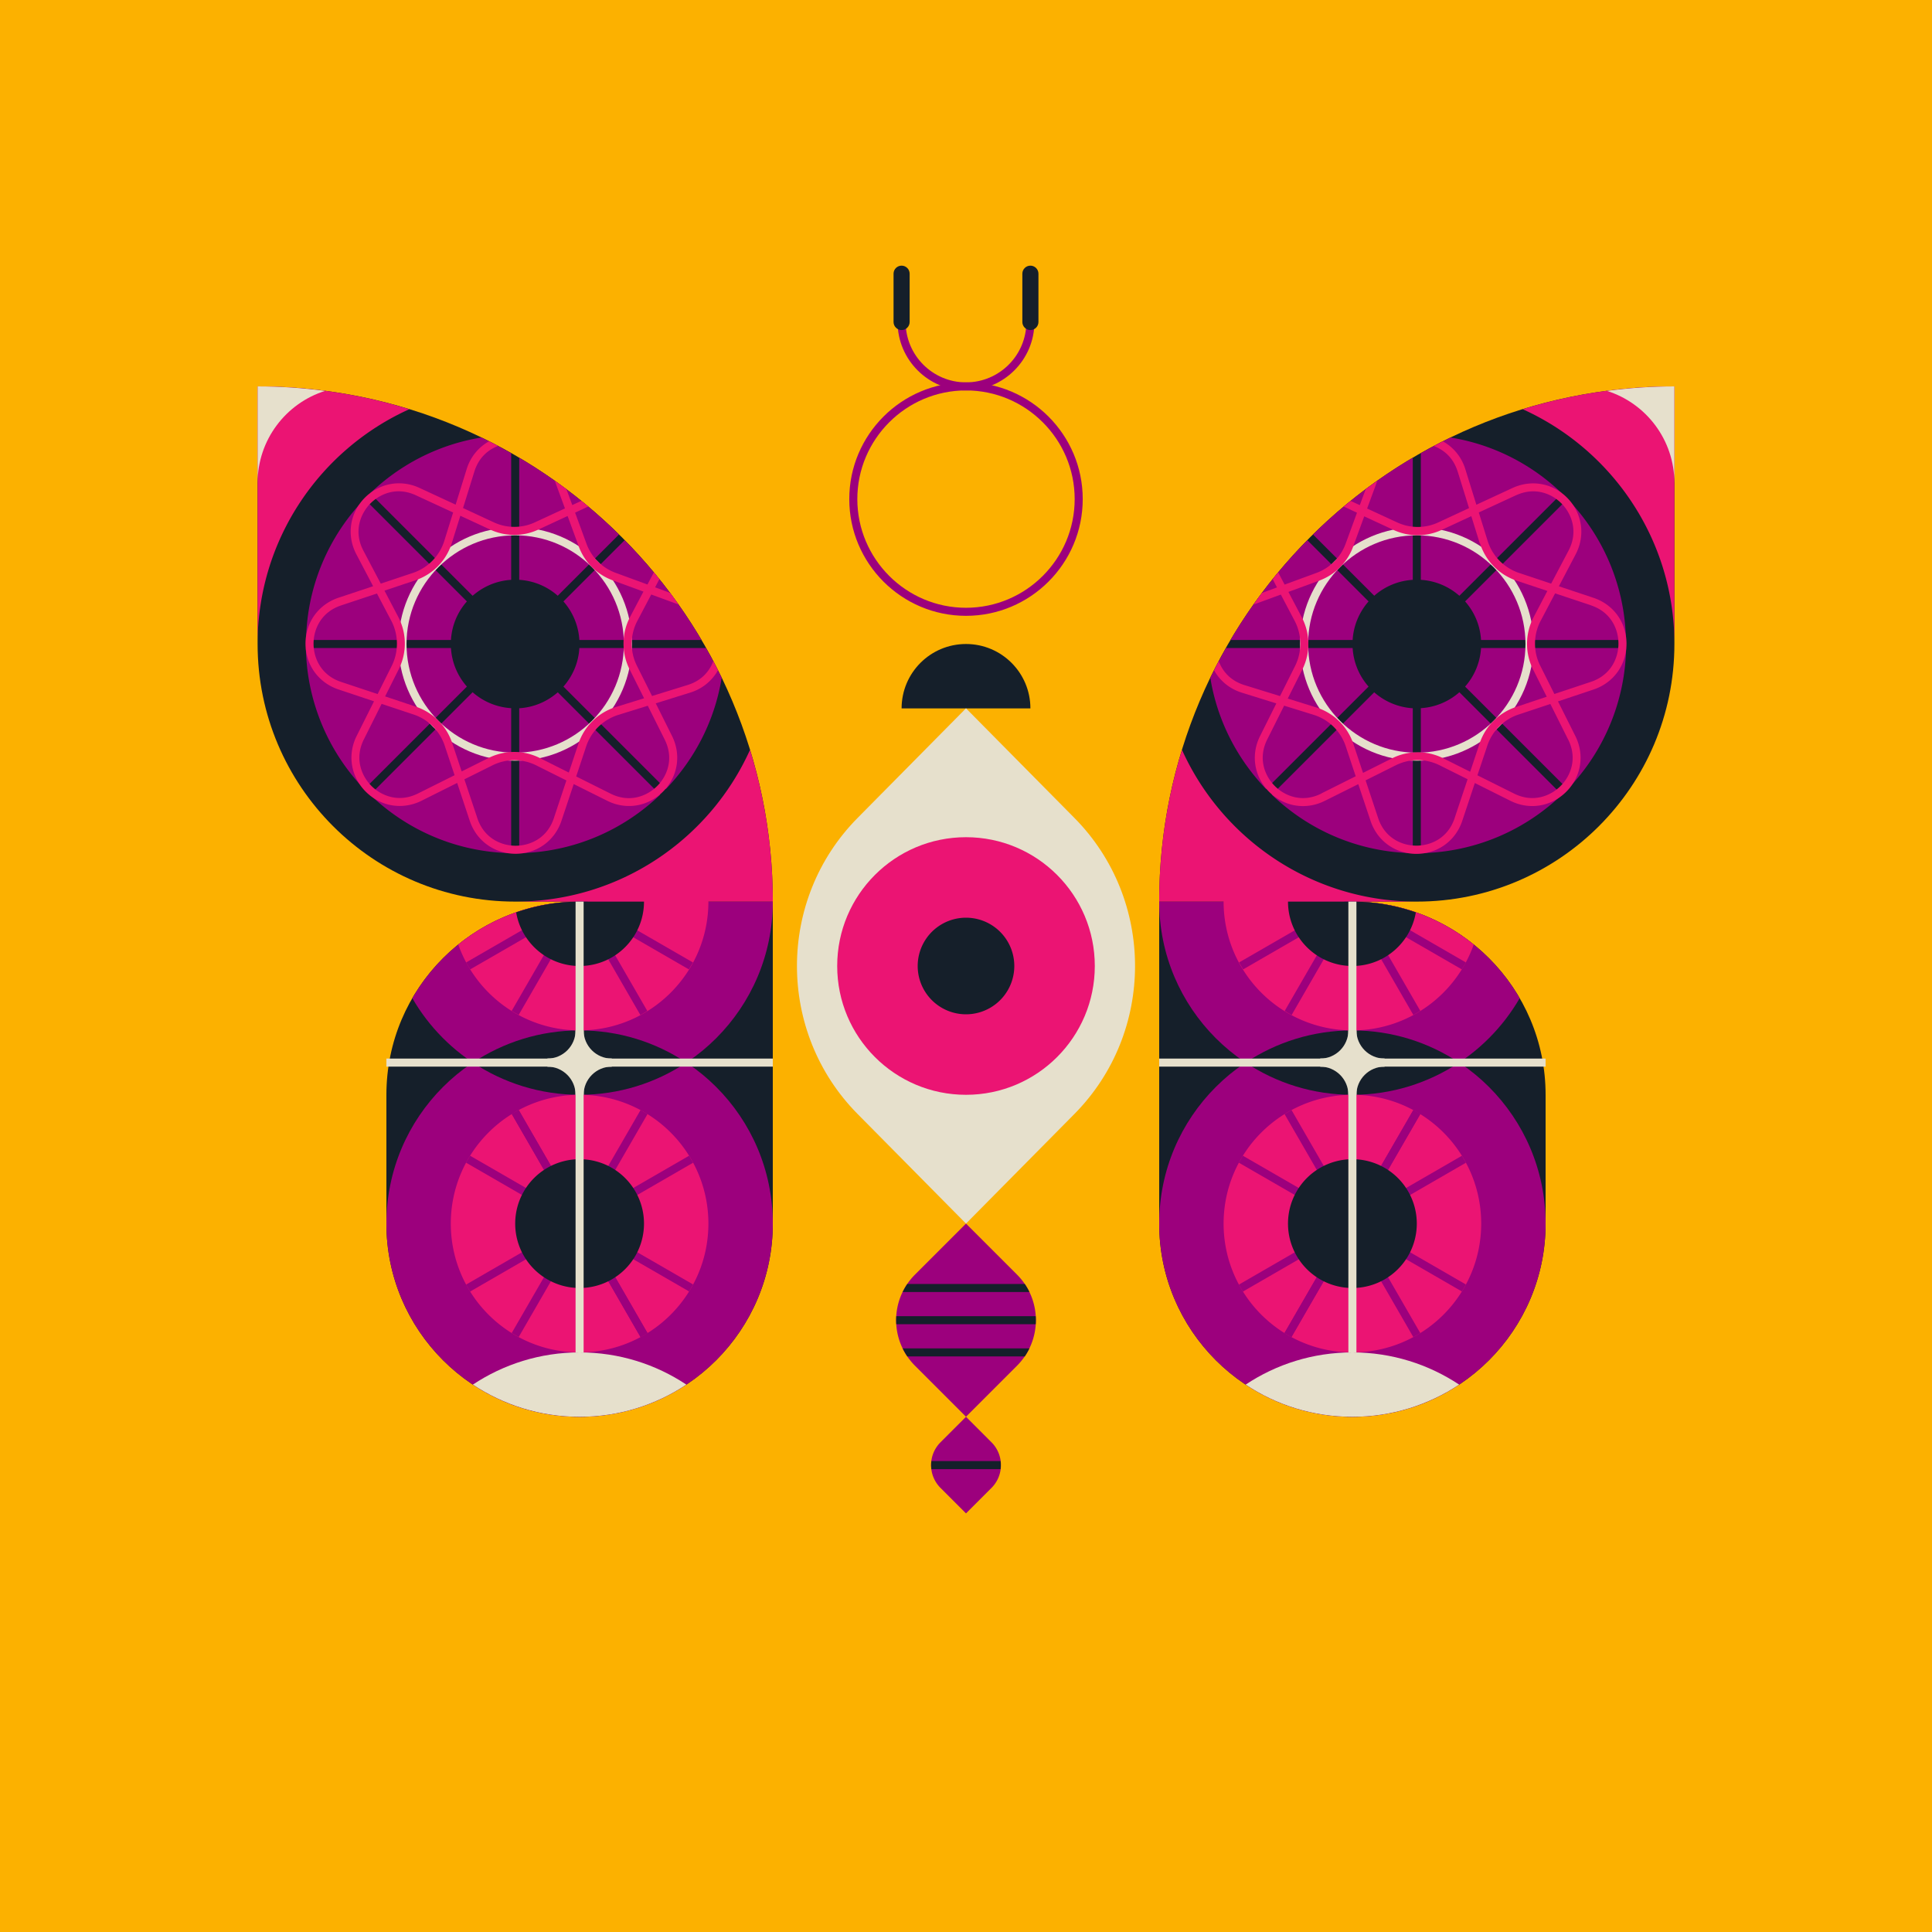 <svg xmlns="http://www.w3.org/2000/svg" width="240" height="240" fill="none"><g clip-path="url(#a)"><g clip-path="url(#b)"><path fill="#FCB100" d="M0 0h240v240H0z"/><path fill="#151F2A" d="M144 112h32c17.67 0 32-14.33 32-32V48c-35.35 0-64 28.65-64 64Zm24 0h-24v40c0 13.25 10.75 24 24 24s24-10.75 24-24v-16c0-13.25-10.75-24-24-24Z"/><path fill="#9C007D" d="M168 176c13.255 0 24-10.745 24-24s-10.745-24-24-24-24 10.745-24 24 10.745 24 24 24Z"/><path fill="#E6E0CC" d="M181.26 172c-3.8-2.52-8.36-4-13.26-4s-9.46 1.47-13.26 4c3.8 2.53 8.36 4 13.26 4s9.46-1.48 13.26-4Z"/><path fill="#9C007D" d="M168 136c8.88 0 16.63-4.83 20.78-12-4.15-7.17-11.9-12-20.78-12h-24c0 13.25 10.75 24 24 24Z"/><path fill="#151F2A" d="M181.26 132c-3.8-2.52-8.36-4-13.26-4s-9.46 1.47-13.26 4c3.8 2.53 8.36 4 13.26 4s9.46-1.48 13.26-4Z"/><path fill="#EB1473" d="M146.83 93.15A63.8 63.8 0 0 0 144 112h32c-12.99 0-24.16-7.74-29.17-18.85Zm42.32-42.32C200.26 55.85 208 67.02 208 80V48a63.8 63.8 0 0 0-18.85 2.83ZM168 168c8.837 0 16-7.163 16-16s-7.163-16-16-16-16 7.163-16 16 7.163 16 16 16Zm0-40c6.96 0 12.87-4.45 15.07-10.66-4.12-3.33-9.36-5.34-15.07-5.34h-16c0 8.84 7.16 16 16 16Z"/><path fill="#9C007D" d="m181.602 143.571-27.707 16.009.5.866 27.708-16.009-.501-.866Z"/><path fill="#9C007D" d="m154.389 143.565-.5.866 27.713 16 .5-.866-27.713-16Z"/><path fill="#9C007D" d="m160.435 137.889-.866.5 16 27.713.866-.5-16-27.713Z"/><path fill="#9C007D" d="m175.572 137.889-16.01 27.707.866.501 16.01-27.707-.866-.501Z"/><path fill="#9C007D" d="m175.572 137.889-16.01 27.707.866.501 16.01-27.707-.866-.501Zm-6.202-24.519 12.22 7.05c.18-.28.35-.57.51-.86l-13-7.51c-.36-.02-.72-.05-1.08-.05h-1l-13.1 7.56c.16.29.34.57.51.86l12.22-7.06-7.06 12.22c.28.18.56.35.86.51l7.56-13.1 7.56 13.09c.29-.16.58-.32.87-.5l-7.06-12.23-.01.02Z"/><path fill="#151F2A" d="M168 160a8 8 0 1 0 0-16 8 8 0 0 0 0 16Zm0-40c3.96 0 7.24-2.88 7.88-6.66A23.92 23.92 0 0 0 168 112h-8c0 4.42 3.58 8 8 8Z"/><path fill="#E6E0CC" d="M168.5 112h-1v56h1v-56Z"/><path fill="#E6E0CC" d="M192 131.5h-48v1h48v-1Z"/><path fill="#E6E0CC" d="M164 132c2.21 0 4-1.79 4-4v4h-4Z"/><path fill="#E6E0CC" d="M168.5 132.5H164v-1c1.93 0 3.5-1.57 3.5-3.5h1v4.5Zm-1.67-1h.67v-.67c-.2.25-.43.47-.67.67Z"/><path fill="#E6E0CC" d="M168 128c0 2.21 1.79 4 4 4h-4v-4Z"/><path fill="#E6E0CC" d="M172 132.5h-4.5V128h1c0 1.93 1.57 3.5 3.5 3.5v1Zm-3.5-1h.67c-.25-.2-.47-.43-.67-.67v.67Z"/><path fill="#E6E0CC" d="M172 132c-2.21 0-4 1.79-4 4v-4h4Z"/><path fill="#E6E0CC" d="M168.5 136h-1v-4.5h4.5v1c-1.93 0-3.5 1.57-3.5 3.5Zm0-3.5v.67c.2-.25.43-.47.67-.67h-.67Z"/><path fill="#E6E0CC" d="M168 136c0-2.21-1.79-4-4-4h4v4Z"/><path fill="#E6E0CC" d="M168.5 136h-1c0-1.93-1.57-3.5-3.5-3.5v-1h4.5v4.5Zm-1.67-3.5c.25.2.47.43.67.67v-.67h-.67Z"/><path fill="#9C007D" d="M175.5 105.98v-18a7.972 7.972 0 0 1-4.79-1.98l-12.72 12.72c4.56 4.39 10.71 7.13 17.51 7.26Zm-4.79-31.97a7.922 7.922 0 0 1 4.79-1.98V56.86a63.988 63.988 0 0 0-12.39 9.54l7.61 7.61h-.01Zm10.58 11.98a7.947 7.947 0 0 1-4.79 1.98v18.01c6.8-.13 12.96-2.87 17.52-7.26l-12.74-12.74.01.01ZM162.4 67.11a64.293 64.293 0 0 0-9.54 12.39h15.17c.11-1.83.84-3.49 1.98-4.79l-7.61-7.61v.01Zm39.59 13.39h-18.01a7.972 7.972 0 0 1-1.98 4.79l12.74 12.74A25.904 25.904 0 0 0 202 80.51l-.01-.01Zm-25.49-8.47c1.83.11 3.49.84 4.79 1.98l12.73-12.73c-3.72-3.58-8.5-6.07-13.83-6.93-1.26.61-2.48 1.27-3.69 1.95v15.73Zm-6.49 13.26a7.922 7.922 0 0 1-1.98-4.79H152.3c-.69 1.21-1.34 2.44-1.95 3.69.86 5.33 3.35 10.1 6.93 13.83l12.73-12.73Zm24.71-23.3L182 74.71a7.922 7.922 0 0 1 1.98 4.79h18c-.13-6.8-2.87-12.95-7.26-17.51Z"/><path fill="#E6E0CC" d="M176 94.5c-8 0-14.5-6.5-14.5-14.5S168 65.5 176 65.5 190.5 72 190.5 80 184 94.5 176 94.5Zm0-28c-7.44 0-13.5 6.06-13.5 13.5s6.06 13.5 13.5 13.5 13.5-6.06 13.5-13.5-6.06-13.5-13.5-13.5Z"/><path fill="#EB1473" d="m181.08 58.58 1.41 4.54-3.81 1.77c-1.63.76-3.5.76-5.13 0l-3.72-1.72 1.26-3.43c-.48.34-.97.68-1.44 1.03l-.73 1.98-1.13-.52c-.29.23-.58.47-.86.7l1.64.76-1.41 3.85a6.089 6.089 0 0 1-3.63 3.63l-3.95 1.45-.8-1.52c-.23.28-.46.57-.68.85l.53 1.02-1.87.69c-.35.47-.69.96-1.03 1.44l3.38-1.24 1.72 3.27c.91 1.74.93 3.82.06 5.58l-1.88 3.76-4.43-1.37c-1.73-.54-2.71-1.71-3.18-2.96-.2.37-.39.75-.58 1.13.73 1.3 1.93 2.31 3.46 2.78l4.27 1.33-2.02 4.05c-1.18 2.35-.73 5.07 1.12 6.93 1.86 1.86 4.58 2.3 6.93 1.12l4.15-2.07 1.52 4.55c.83 2.5 3.07 4.11 5.7 4.11 2.63 0 4.87-1.61 5.7-4.11l1.56-4.69 4.42 2.21c.88.44 1.8.65 2.72.65 1.54 0 3.05-.61 4.22-1.78 1.86-1.86 2.3-4.58 1.12-6.93l-2.15-4.29 4.4-1.47c2.5-.83 4.11-3.07 4.11-5.7 0-2.63-1.61-4.87-4.11-5.7l-4.29-1.43 2.08-3.96c1.22-2.32.84-5.04-.96-6.94-1.8-1.9-4.5-2.41-6.88-1.31l-4.49 2.08-1.37-4.41a5.933 5.933 0 0 0-2.78-3.46c-.38.19-.76.38-1.13.58 1.24.47 2.42 1.44 2.96 3.18v-.01Zm-16.94 40c-2.38 1.19-4.55.3-5.78-.94-1.23-1.23-2.13-3.4-.94-5.78l2.1-4.2 3.67 1.14a6.12 6.12 0 0 1 3.98 3.9l1.24 3.73-4.28 2.14.01.01Zm16.56 3.05c-.84 2.52-3 3.42-4.75 3.42s-3.91-.9-4.75-3.42l-1.56-4.69 3.74-1.87a6.1 6.1 0 0 1 5.46 0l3.47 1.73-1.61 4.82v.01Zm14.1-9.77c1.19 2.38.3 4.55-.94 5.78-1.23 1.23-3.4 2.13-5.78.94l-4.55-2.27 1.23-3.68c.6-1.82 2.05-3.26 3.86-3.86l3.97-1.32 2.21 4.42v-.01Zm2.83-16.66c2.53.84 3.42 3.01 3.42 4.75 0 1.74-.9 3.91-3.42 4.75l-4.54 1.51-1.76-3.52c-.88-1.75-.86-3.84.06-5.58l1.79-3.4 4.45 1.48v.01Zm-9.31-13.67c2.4-1.11 4.54-.17 5.73 1.09 1.2 1.26 2.03 3.44.8 5.78l-2.16 4.1-3.99-1.33a6.12 6.12 0 0 1-3.9-3.98l-1.1-3.53 4.61-2.13h.01Zm-4.47 5.96a7.168 7.168 0 0 0 4.54 4.64l3.83 1.28-1.71 3.26a7.14 7.14 0 0 0-.07 6.49l1.7 3.39-3.83 1.28c-2.11.7-3.79 2.38-4.5 4.5l-1.18 3.54-3.34-1.67a7.109 7.109 0 0 0-6.36 0l-3.61 1.81-1.2-3.6a7.125 7.125 0 0 0-4.64-4.54l-3.51-1.09 1.81-3.61a7.11 7.11 0 0 0-.07-6.49l-1.66-3.15 3.82-1.4c1.96-.72 3.5-2.26 4.22-4.22l1.38-3.77 3.64 1.69c1.9.88 4.07.88 5.97 0l3.69-1.71 1.06 3.4.02-.03Z"/><path fill="#E6E0CC" d="M199.62 48.56C204.48 50.09 208 54.64 208 60V48c-2.84 0-5.64.2-8.38.56Z"/><path fill="#151F2A" d="M96 112H64c-17.67 0-32-14.33-32-32V48c35.35 0 64 28.65 64 64Zm-24 0h24v40c0 13.25-10.75 24-24 24s-24-10.75-24-24v-16c0-13.25 10.75-24 24-24Z"/><path fill="#9C007D" d="M72 176c13.255 0 24-10.745 24-24s-10.745-24-24-24-24 10.745-24 24 10.745 24 24 24Z"/><path fill="#E6E0CC" d="M58.74 172c3.8-2.52 8.36-4 13.26-4s9.46 1.47 13.26 4c-3.8 2.53-8.36 4-13.26 4s-9.46-1.48-13.26-4Z"/><path fill="#9C007D" d="M72 136c-8.88 0-16.63-4.83-20.78-12 4.15-7.17 11.9-12 20.78-12h24c0 13.25-10.75 24-24 24Z"/><path fill="#151F2A" d="M58.74 132c3.8-2.52 8.36-4 13.26-4s9.46 1.47 13.26 4c-3.8 2.53-8.36 4-13.26 4s-9.46-1.48-13.26-4Z"/><path fill="#EB1473" d="M93.17 93.15A63.8 63.8 0 0 1 96 112H64c12.99 0 24.16-7.74 29.17-18.85ZM50.85 50.83C39.74 55.85 32 67.02 32 80V48c6.56 0 12.89.99 18.85 2.83ZM72 168c8.837 0 16-7.163 16-16s-7.163-16-16-16-16 7.163-16 16 7.163 16 16 16Zm0-40c-6.96 0-12.87-4.45-15.07-10.66C61.05 114.01 66.29 112 72 112h16c0 8.84-7.16 16-16 16Z"/><path fill="#9C007D" d="m58.39 143.563-.5.866 27.712 16 .5-.866-27.713-16Z"/><path fill="#9C007D" d="m85.6 143.57-27.707 16.009.5.866 27.708-16.009-.5-.866Z"/><path fill="#9C007D" d="m79.573 137.891-16.01 27.707.866.5 16.01-27.707-.866-.5Z"/><path fill="#9C007D" d="m64.437 137.889-.866.5 16 27.713.866-.5-16-27.713Z"/><path fill="#9C007D" d="m64.437 137.889-.866.5 16 27.713.866-.5-16-27.713Zm6.193-24.519-12.22 7.05c-.18-.28-.35-.57-.51-.86l13-7.51c.36-.02.72-.05 1.08-.05h1l13.1 7.56c-.16.29-.34.57-.51.86l-12.22-7.06 7.06 12.22c-.28.18-.56.35-.86.51l-7.56-13.1-7.56 13.09c-.29-.16-.58-.32-.87-.5l7.06-12.23.01.02Z"/><path fill="#151F2A" d="M72 160a8 8 0 1 0 0-16 8 8 0 0 0 0 16Zm0-40c-3.96 0-7.24-2.88-7.88-6.66A23.92 23.92 0 0 1 72 112h8c0 4.42-3.58 8-8 8Z"/><path fill="#E6E0CC" d="M72.5 112h-1v56h1v-56Z"/><path fill="#E6E0CC" d="M96 131.5H48v1h48v-1Z"/><path fill="#E6E0CC" d="M76 132c-2.21 0-4-1.79-4-4v4h4Z"/><path fill="#E6E0CC" d="M76 132.5h-4.5V128h1c0 1.93 1.57 3.5 3.5 3.5v1Zm-3.5-1h.67c-.25-.2-.47-.43-.67-.67v.67Z"/><path fill="#E6E0CC" d="M72 128c0 2.21-1.79 4-4 4h4v-4Z"/><path fill="#E6E0CC" d="M72.5 132.5H68v-1c1.93 0 3.5-1.57 3.5-3.5h1v4.5Zm-1.67-1h.67v-.67c-.2.25-.43.47-.67.67Z"/><path fill="#E6E0CC" d="M68 132c2.21 0 4 1.79 4 4v-4h-4Z"/><path fill="#E6E0CC" d="M72.5 136h-1c0-1.93-1.57-3.5-3.5-3.5v-1h4.5v4.5Zm-1.67-3.5c.25.2.47.43.67.67v-.67h-.67Z"/><path fill="#E6E0CC" d="M72 136c0-2.21 1.79-4 4-4h-4v4Z"/><path fill="#E6E0CC" d="M72.5 136h-1v-4.5H76v1c-1.93 0-3.5 1.57-3.5 3.5Zm0-3.5v.67c.2-.25.43-.47.67-.67h-.67Z"/><path fill="#9C007D" d="M64.5 105.98v-18c1.83-.11 3.49-.84 4.79-1.98l12.72 12.72c-4.56 4.39-10.71 7.13-17.51 7.26Zm4.79-31.97a7.922 7.922 0 0 0-4.79-1.98V56.86c4.52 2.67 8.68 5.88 12.39 9.54l-7.61 7.61h.01ZM58.71 85.99a7.947 7.947 0 0 0 4.79 1.98v18.01c-6.8-.13-12.96-2.87-17.52-7.26l12.74-12.74-.01.01ZM77.6 67.11c3.66 3.72 6.87 7.87 9.54 12.39H71.97a7.972 7.972 0 0 0-1.98-4.79l7.61-7.61v.01ZM38.01 80.5h18.01c.11 1.83.84 3.49 1.98 4.79L45.26 98.03A25.904 25.904 0 0 1 38 80.51l.01-.01Zm25.49-8.47c-1.83.11-3.49.84-4.79 1.98L45.98 61.28c3.72-3.58 8.5-6.07 13.83-6.93 1.26.61 2.48 1.27 3.69 1.95v15.73Zm6.49 13.26a7.922 7.922 0 0 0 1.98-4.79H87.7c.69 1.21 1.34 2.44 1.95 3.69-.86 5.33-3.35 10.1-6.93 13.83L69.99 85.29Zm-24.71-23.3L58 74.71a7.922 7.922 0 0 0-1.98 4.79h-18c.13-6.8 2.87-12.95 7.26-17.51Z"/><path fill="#E6E0CC" d="M64 94.5c-8 0-14.5-6.5-14.5-14.5S56 65.5 64 65.5 78.5 72 78.5 80 72 94.5 64 94.5Zm0-28c-7.44 0-13.5 6.06-13.5 13.5S56.56 93.5 64 93.5 77.5 87.44 77.5 80 71.44 66.5 64 66.5Z"/><path fill="#EB1473" d="M61.88 55.4c-.37-.2-.75-.39-1.13-.58-1.3.73-2.31 1.93-2.78 3.46l-1.37 4.41-4.49-2.08c-2.37-1.1-5.07-.58-6.88 1.31-1.8 1.9-2.18 4.62-.96 6.94l2.08 3.96-4.29 1.43c-2.5.83-4.11 3.07-4.11 5.7 0 2.63 1.61 4.87 4.11 5.7l4.4 1.47-2.15 4.29c-1.18 2.35-.73 5.07 1.12 6.93 1.17 1.17 2.68 1.78 4.22 1.78.91 0 1.84-.21 2.72-.65l4.42-2.21 1.56 4.69c.83 2.5 3.07 4.11 5.7 4.11 2.63 0 4.87-1.61 5.7-4.11l1.52-4.55 4.15 2.07c2.35 1.18 5.07.74 6.93-1.12 1.86-1.86 2.3-4.58 1.13-6.93l-2.02-4.05 4.27-1.33a5.933 5.933 0 0 0 3.46-2.78c-.19-.38-.38-.76-.58-1.13-.47 1.24-1.44 2.42-3.18 2.96L81 86.46l-1.88-3.76c-.88-1.75-.86-3.84.06-5.58l1.72-3.27 3.38 1.24c-.34-.48-.68-.97-1.03-1.44l-1.87-.69.53-1.02c-.23-.28-.45-.57-.68-.85l-.8 1.52-3.95-1.45a6.09 6.09 0 0 1-3.63-3.63l-1.41-3.85 1.64-.76c-.28-.24-.57-.47-.86-.7l-1.13.52-.73-1.98c-.47-.35-.96-.69-1.44-1.03l1.26 3.43-3.72 1.72c-1.63.76-3.5.76-5.13 0l-3.81-1.77 1.41-4.54c.54-1.73 1.71-2.71 2.96-3.18l-.01.01Zm9.7 41.04 1.24-3.73a6.12 6.12 0 0 1 3.98-3.9l3.67-1.14 2.1 4.2c1.19 2.38.3 4.55-.94 5.78-1.23 1.23-3.4 2.13-5.78.94l-4.28-2.14.01-.01Zm-13.89.37 3.47-1.73a6.1 6.1 0 0 1 5.46 0l3.74 1.87-1.56 4.69c-.84 2.53-3.01 3.42-4.75 3.42-1.74 0-3.91-.9-4.75-3.42l-1.61-4.82v-.01Zm-10.28-9.37 3.97 1.32c1.82.6 3.26 2.05 3.86 3.86l1.23 3.68-4.55 2.27c-2.38 1.19-4.55.29-5.78-.94-1.23-1.23-2.13-3.4-.94-5.78l2.21-4.42v.01Zm-.59-13.72 1.79 3.4c.91 1.74.93 3.82.06 5.58l-1.76 3.52-4.54-1.51c-2.52-.84-3.42-3-3.42-4.75s.9-3.91 3.42-4.75l4.45-1.48v-.01Zm9.47-10.06-1.1 3.53a6.12 6.12 0 0 1-3.9 3.98L47.3 72.5l-2.16-4.1c-1.23-2.34-.39-4.52.8-5.78 1.2-1.26 3.33-2.21 5.73-1.09l4.61 2.13h.01Zm.92.42 3.69 1.71c1.9.88 4.08.88 5.97 0l3.64-1.69 1.38 3.77a7.1 7.1 0 0 0 4.22 4.22l3.82 1.4-1.66 3.15a7.14 7.14 0 0 0-.07 6.49l1.81 3.61-3.51 1.09a7.146 7.146 0 0 0-4.64 4.54l-1.2 3.6-3.61-1.81a7.11 7.11 0 0 0-6.36 0l-3.34 1.67-1.18-3.54a7.144 7.144 0 0 0-4.5-4.5l-3.83-1.28 1.7-3.39a7.11 7.11 0 0 0-.07-6.49l-1.71-3.26 3.83-1.28a7.125 7.125 0 0 0 4.54-4.64l1.06-3.4.02.03Z"/><path fill="#E6E0CC" d="M40.38 48.56C35.52 50.09 32 54.64 32 60V48c2.84 0 5.64.2 8.38.56Z"/></g><g clip-path="url(#c)"><path fill="#151F2A" d="M120 80c-4.42 0-8 3.58-8 8h16c0-4.42-3.58-8-8-8Z"/><path fill="#E6E0CC" d="m120 152 13.47-13.62c10.04-10.15 10.04-26.62 0-36.77L120 87.99l-13.47 13.62c-10.04 10.15-10.04 26.62 0 36.77L120 152Z"/><path fill="#EB1473" d="M120 136c8.837 0 16-7.163 16-16s-7.163-16-16-16-16 7.163-16 16 7.163 16 16 16Z"/><path fill="#151F2A" d="M120 126a6 6 0 1 0 0-12 6 6 0 0 0 0 12Z"/><path fill="#9C007D" d="m120 152 6.34 6.34c3.12 3.12 3.12 8.19 0 11.31l-6.34 6.34-6.34-6.34c-3.12-3.12-3.12-8.19 0-11.31L120 152Zm0 24-3.17 3.17a4.008 4.008 0 0 0 0 5.66L120 188l3.17-3.17a4.008 4.008 0 0 0 0-5.66L120 176Z"/><path fill="#151F2A" d="M115.7 182.5h8.59c.04-.33.04-.67 0-1h-8.59c-.04.33-.04.67 0 1Zm12.96-19h-17.32c-.02.33-.02.67 0 1h17.32c.02-.33.02-.67 0-1Zm-16.53-3h15.75a8.37 8.37 0 0 0-.58-1h-14.59c-.22.32-.41.66-.58 1Zm15.17 8c.22-.32.41-.66.58-1h-15.75c.17.34.36.68.58 1h14.59Z"/><path fill="#9C007D" d="M120 76.5c-8 0-14.5-6.5-14.5-14.5S112 47.5 120 47.5 134.5 54 134.5 62 128 76.5 120 76.5Zm0-28c-7.44 0-13.5 6.06-13.5 13.5s6.06 13.5 13.5 13.5 13.5-6.06 13.5-13.5-6.06-13.5-13.5-13.5Z"/><path fill="#9C007D" d="M120 48.5c-4.69 0-8.5-3.81-8.5-8.5h1c0 4.14 3.36 7.5 7.5 7.5 4.14 0 7.5-3.36 7.5-7.5h1c0 4.69-3.81 8.5-8.5 8.5Z"/><path fill="#151F2A" d="M128 41c-.55 0-1-.45-1-1v-6c0-.55.45-1 1-1s1 .45 1 1v6c0 .55-.45 1-1 1Zm-16 0c-.55 0-1-.45-1-1v-6c0-.55.45-1 1-1s1 .45 1 1v6c0 .55-.45 1-1 1Z"/></g></g><defs><clipPath id="a"><path fill="#fff" d="M0 0h240v240H0z"/></clipPath><clipPath id="b"><path fill="#fff" d="M0 0h240v240H0z"/></clipPath><clipPath id="c"><path fill="#fff" d="M0 0h240v240H0z"/></clipPath></defs></svg>